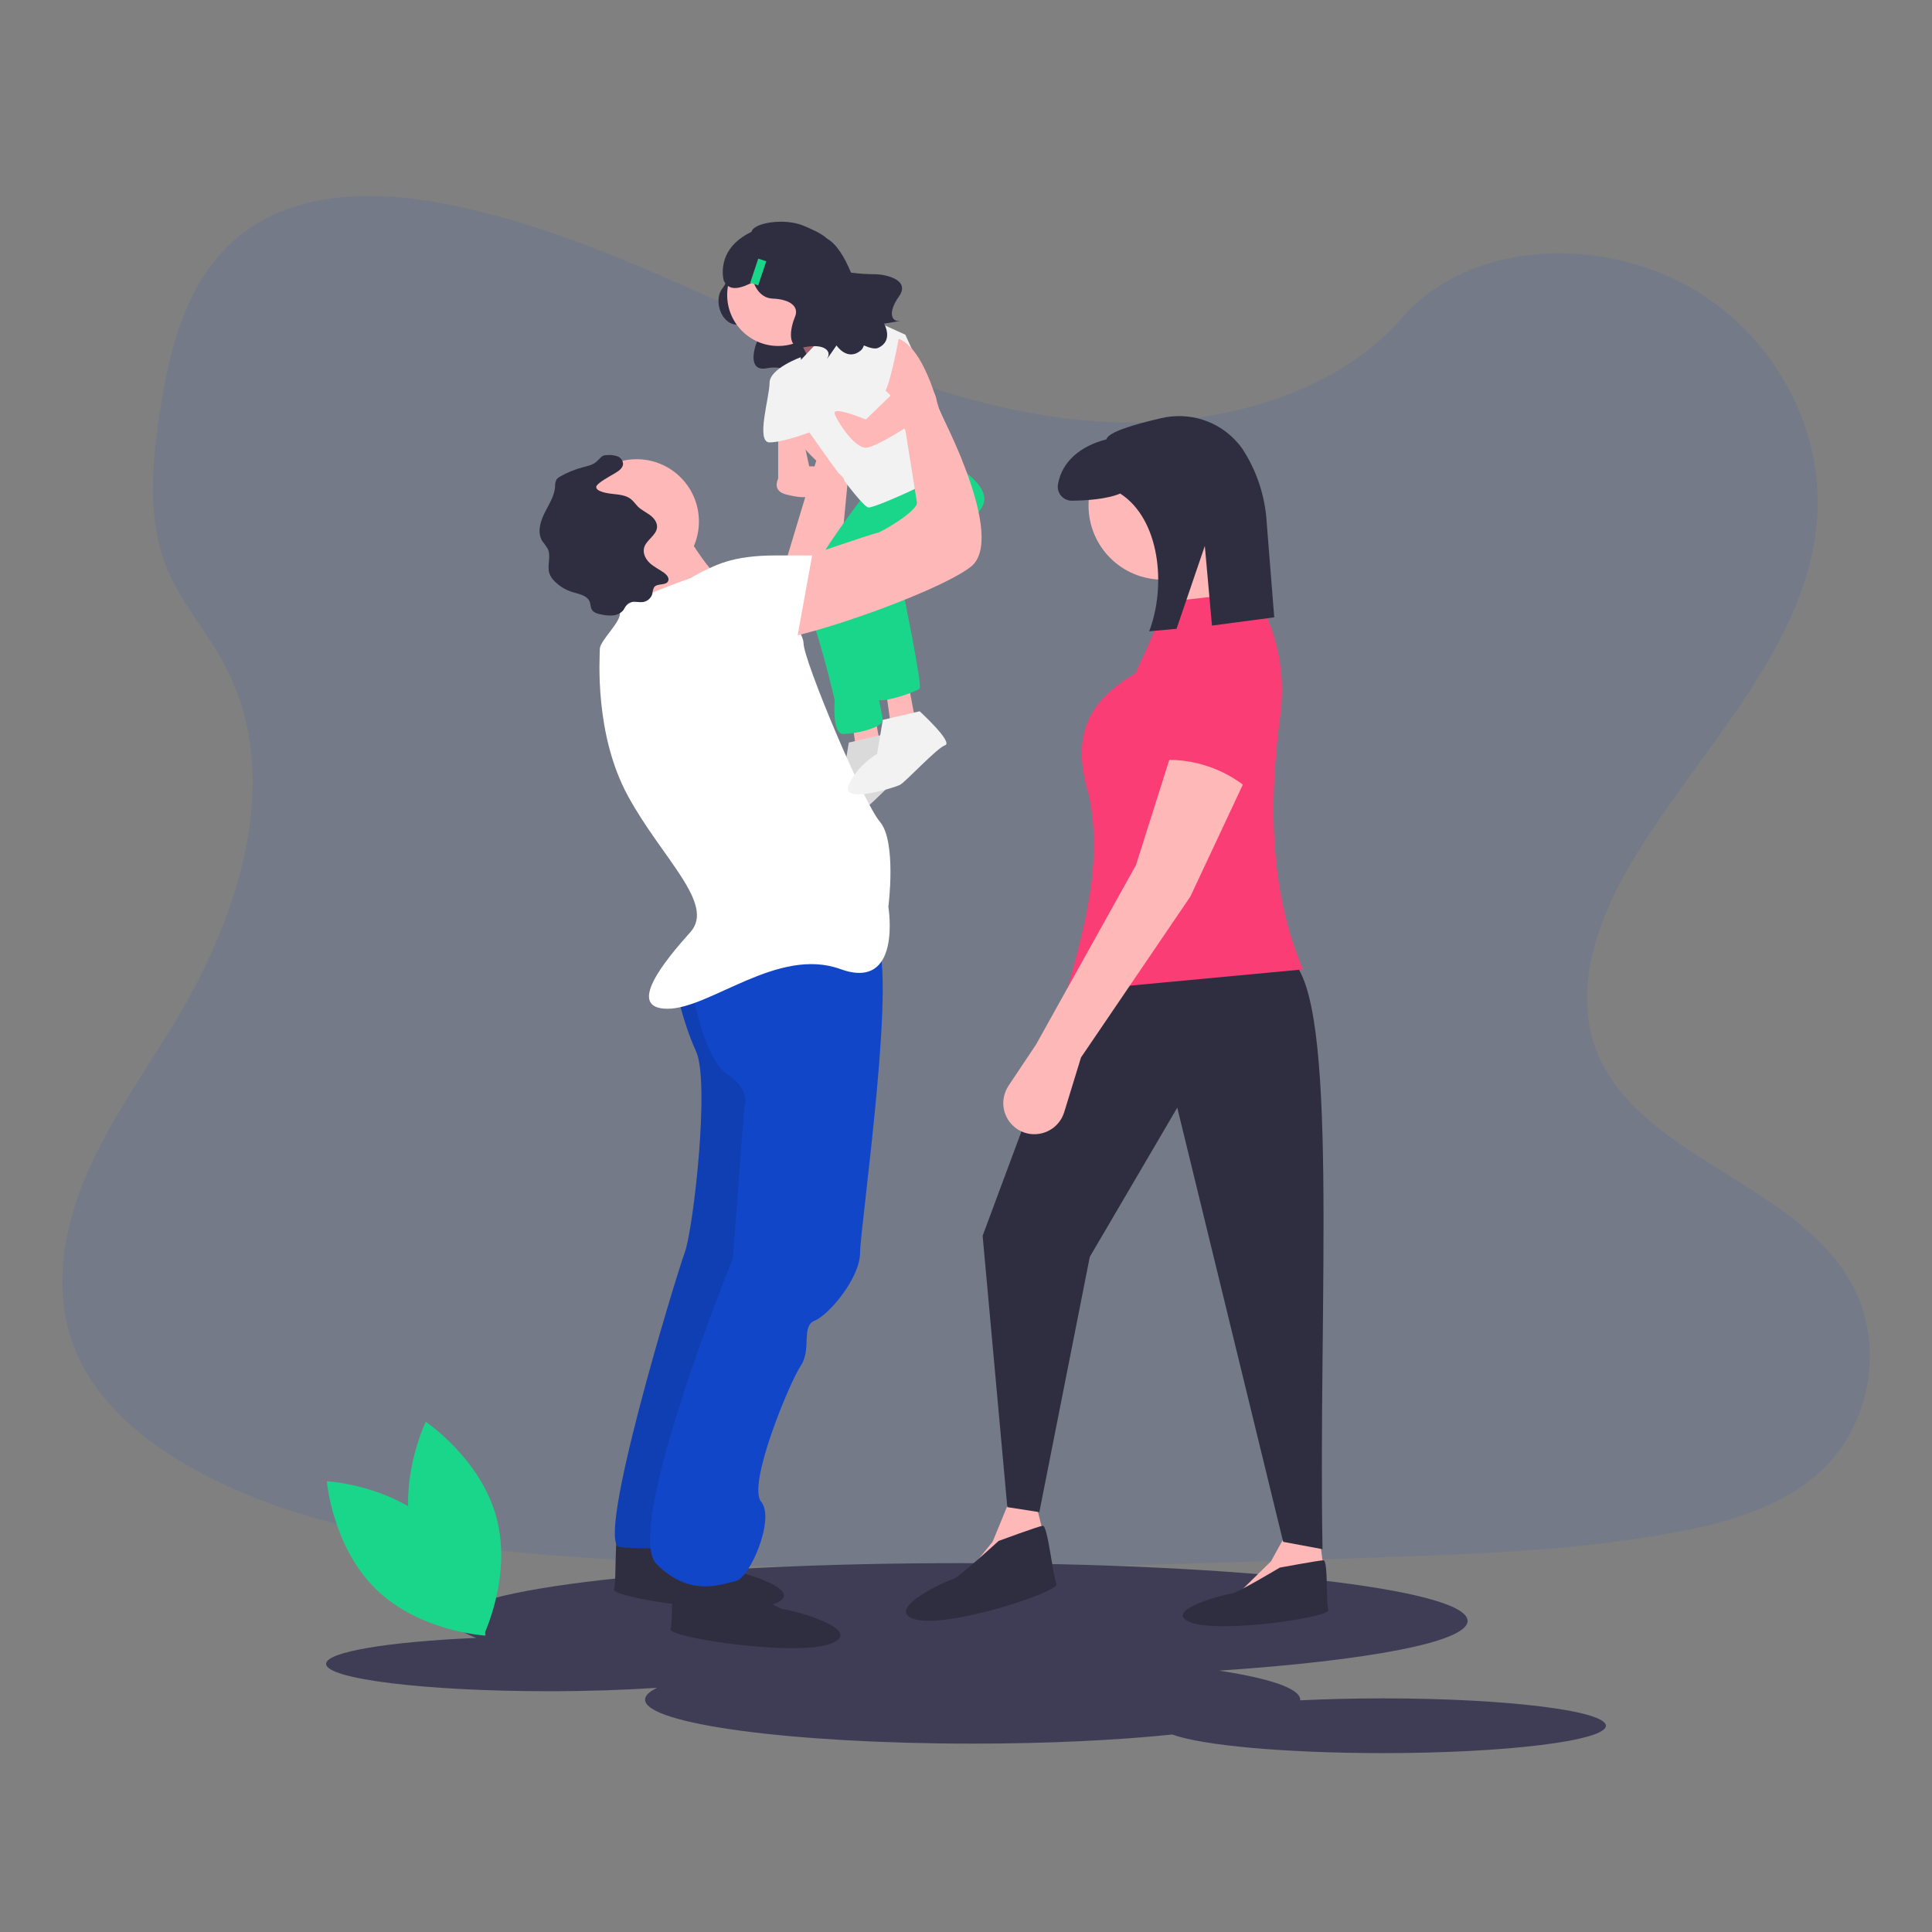 <?xml version="1.0" encoding="utf-8"?>
<!-- Generator: Adobe Illustrator 24.2.0, SVG Export Plug-In . SVG Version: 6.00 Build 0)  -->
<svg version="1.1" id="ab4228c3-7560-46c3-9f28-56b448991f21"
	 xmlns="http://www.w3.org/2000/svg" xmlns:xlink="http://www.w3.org/1999/xlink" x="0px" y="0px" viewBox="0 0 1080 1080"
	 style="enable-background:new 0 0 1080 1080;" xml:space="preserve">
<rect x="0" y="0" width="1080" height="1080" fill="#808080" stroke="none"/>
<style type="text/css">
	.st0{opacity:0.1;fill:#1246C8;enable-background:new    ;}
	.st1{fill:#3F3D56;}
	.st2{fill:#1AD68A;}
	.st3{fill:#2F2E41;}
	.st4{fill:#FFB8B8;}
	.st5{fill:#F2F2F2;}
	.st6{opacity:0.1;enable-background:new    ;}
	.st7{fill:#1246C8;}
	.st8{fill:#FFFFFF;}
	.st9{fill:none;stroke:#2F2E41;stroke-miterlimit:10;}
	.st10{fill:#9F616A;}
	.st11{fill:#E6E6E6;}
	.st12{fill:#FB3D75;}
</style>
<path class="st0" d="M621.8,236c-64.7-2.5-126.4-26.2-185.4-52.1S319.4,129,256,115.4c-40.7-8.9-87.1-10.1-119.8,14.6
	c-31.6,23.7-41.6,64.7-47.3,103c-4.1,28.7-6.5,58.8,4.8,85.7c7.8,18.5,21.8,34.3,31.4,52.1c33.6,62,9.8,138.6-26.6,199.3
	c-17,28.4-36.8,55.6-49.9,86c-13.1,30.1-19.2,65-7.6,95.8c11.3,30.6,38.6,53.6,68,69.7c59.7,32.9,130.1,42.2,198.7,47.7
	c151.9,11.9,304.6,6.7,457.1,1.5c56.4-2,113.1-3.7,168.4-13.6c30.7-5.4,62.5-14.3,85-35.1c28.3-26.7,35.5-71.9,16.3-105.5
	c-31.8-56.1-120-70.2-142.5-130.4c-12.2-33.1,0.4-70.2,18.1-100.8c38.3-66,102.4-124,105.9-199.3c2.4-51.9-28.5-103.8-76.3-128.2
	c-49.9-25.7-119.2-22.5-156.2,20C745.8,221.4,679.1,238.2,621.8,236z"/>
<g>
	<path class="st1" d="M773.3,949.4c-16.4,0-32.1,0.4-46.5,1.1c0-0.1,0-0.3,0-0.4c0-6.2-17.1-11.9-45.3-16.2
		c83.1-5.6,138.9-16,138.9-27.8c0-17.8-126.9-32.3-283.4-32.3S253.6,888.2,253.6,906c0,3.3,4.4,6.5,12.6,9.6
		c-48.8,2.1-83.9,7.8-83.9,14.5c0,8.5,55.7,15.3,124.4,15.3c22,0,42.7-0.7,60.6-1.9c-4.3,2.1-6.7,4.3-6.7,6.6
		c0,13.6,82,24.6,183.1,24.6c42,0,80.7-1.9,111.6-5.1c16.6,6.1,63.1,10.4,118,10.4c68.7,0,124.4-6.9,124.4-15.3
		S842,949.4,773.3,949.4z"/>
	<path class="st2" d="M230.8,860.9c8.9,33,39.5,53.4,39.5,53.4s16.1-33.1,7.2-66.1S238,794.8,238,794.8S221.9,827.9,230.8,860.9z"/>
	<path class="st2" d="M243.9,853.8c24.5,23.8,27.5,60.5,27.5,60.5s-36.7-2-61.2-25.9S182.7,828,182.7,828S219.4,830,243.9,853.8z"/>
	<path class="st3" d="M405.7,151.9c0,0,2.8,3.2-2,9.5c-4.8,6.2-0.9,19.8,8.2,20.1s13.6,4.2,11.4,9.2c-2.2,5-4.9,17,5.1,15.2
		c10-1.8,13.1,2.1,11.3,5.2s4.4-6.1,4.4-6.1s5.5,8.3,12.4,2.5c6.8-5.8,9.5-58.3-4.4-59.2C438.3,147.4,405.7,151.9,405.7,151.9z"/>
	<polygon class="st4" points="476.1,401.6 479.3,423.8 493.5,423.8 488.7,398.4 	"/>
	<path class="st5" d="M495.1,410.3c0,0,19,17.4,14.2,19c-4.7,1.6-22.1,20.6-25.3,22.2c-2.8,1.4-33.2,11.1-28.5,0
		c4.7-11.1,15.8-17.4,15.8-17.4l3.2-19L495.1,410.3z"/>
	<path class="st6" d="M495.1,410.3c0,0,19,17.4,14.2,19c-4.7,1.6-22.1,20.6-25.3,22.2c-2.8,1.4-33.2,11.1-28.5,0
		c4.7-11.1,15.8-17.4,15.8-17.4l3.2-19L495.1,410.3z"/>
	<polygon class="st4" points="495.1,385 498.2,407.1 512.5,407.1 507.7,381.8 	"/>
	<path class="st4" d="M435.6,326.1l20.7-68.6c0,0-34.8-31.7-11.1-41.2c23.7-9.5,30.1,38,30.1,38l-7.9,82.3h-31.6L435.6,326.1z"/>
	<path class="st2" d="M484,275.7c0,0-40.9,52.5-34.7,60.3c6.2,7.8,17.3,55.3,17.3,55.3s-1.6,19,4.7,19s22.1-3.2,22.1-7.9
		c0-4.8-14.2-64.9-14.2-64.9l41.1-53.8L484,275.7z"/>
	<path class="st2" d="M487.2,278.9l41.1-22.2c0,0,28.5,14.3,20.6,26.9s-44.3,45.9-44.3,45.9s11.1,53.8,9.5,55.4s-19,7.9-23.7,6.3
		c-4.7-1.6-30.1-63.3-23.7-66.5s26.9-36.4,26.9-36.4L487.2,278.9z"/>
	<path class="st3" d="M374.9,860c0,0,28.5,17.4,31.6,17.4c3.2,0,45.9,11.1,26.9,19c-19,7.9-91.7-3.2-90.2-7.9
		c1.6-4.8,0-33.3,3.2-33.3C349.5,855.2,374.9,860,374.9,860z"/>
	<path class="st3" d="M406.5,882.2c0,0,28.5,17.4,31.6,17.4s45.9,11.1,26.9,19c-19,7.9-91.7-3.2-90.2-7.9c1.6-4.8,0-33.3,3.2-33.3
		S406.5,882.2,406.5,882.2z"/>
	<path class="st7" d="M376.4,546.5c0,0,4.7,23.8,12.7,41.2c7.9,17.4-1.6,99.8-6.3,112.4c-4.7,12.7-50.6,163.1-36.4,164.7
		c14.2,1.6,42.7,0,42.7,0L435,720.6l-7.9-193.2L376.4,546.5z"/>
	<path class="st6" d="M376.4,546.5c0,0,4.7,23.8,12.7,41.2c7.9,17.4-1.6,99.8-6.3,112.4c-4.7,12.7-50.6,163.1-36.4,164.7
		c14.2,1.6,42.7,0,42.7,0L435,720.6l-7.9-193.2L376.4,546.5z"/>
	<path class="st7" d="M385.9,548.1c0,0,6.3,42.8,20.6,52.3c14.2,9.5,9.5,19,9.5,19l-6.3,83.9c0,0-61.7,152-42.7,171
		c19,19,36.4,11.1,44.3,9.5c7.9-1.6,22.1-34.8,14.2-44.3c-7.9-9.5,15.8-66.5,22.1-76c6.3-9.5,0-22.2,7.9-25.3
		c7.9-3.2,25.3-23.8,25.3-38s22.1-166.3,7.9-175.8c-14.2-9.5-105.5,19.6-105.5,19.6L385.9,548.1z"/>
	<ellipse class="st4" cx="355.9" cy="291.5" rx="34.8" ry="34.8"/>
	<ellipse class="st4" cx="435" cy="164.9" rx="28.5" ry="28.5"/>
	<path class="st4" d="M379.6,291.5c0,0,19,34.8,28.5,34.8s-38,36.4-38,36.4s-15.8-45.9-19-47.5S379.6,291.5,379.6,291.5z"/>
	<path class="st8" d="M385.9,323.2c0,0-41.1,14.3-39.5,19c1.6,4.8-11.1,15.8-11.1,20.6s-3.2,47.5,15.8,82.3c19,34.8,49,60.2,34.8,76
		c-14.2,15.8-36.4,42.8-12.7,42.8s61.7-34.8,96.5-22.2c34.8,12.7,26.9-34.8,26.9-34.8s4.7-36.4-4.7-47.5
		c-9.5-11.1-42.7-90.3-42.7-99.8s-31.6-45.9-39.5-45.9S385.9,323.2,385.9,323.2z"/>
	<path class="st9" d="M435,182.3"/>
	<path class="st10" d="M442.9,182.3c0,0,12.9,24.5,13.6,28.9c0.7,4.4,22.8-28.9,22.8-28.9l-25.3-17.4L442.9,182.3z"/>
	<path class="st5" d="M447.6,201.3l26.9-28.5l31.6,14.3c0,0,29.5,64.9,31.4,69.7c1.9,4.8-47.2,26.9-51.9,26.9s-38-49.1-38-49.1
		S439.7,210.8,447.6,201.3z"/>
	<polygon class="st4" points="435,239.3 435,267.8 453.9,267.8 447.7,239.3 	"/>
	<path class="st4" d="M445.8,260.7c-4.9-0.1-9.4,2.9-11.1,7.5c-1.2,3.3-0.8,6.9,5.1,8.3c12.7,3.2,14.2,0,14.2,0s22-3.2,17.3-9.5
		c-4.7-6.3-17.3-6.3-17.3-6.3H445.8z"/>
	<path class="st5" d="M514.1,397.6c0,0,19,17.4,14.2,19c-4.7,1.6-22.1,20.6-25.3,22.2c-2.8,1.4-33.2,11.1-28.5,0
		c4.7-11.1,15.8-17.4,15.8-17.4l3.2-19L514.1,397.6z"/>
	<path class="st3" d="M343.5,264.7c2.2-1.3,4.7-2.9,4.8-5.4c-0.1-1.9-1.3-3.5-3.1-4.2c-1.8-0.6-3.6-0.9-5.5-0.7
		c-0.7,0-1.4,0-2.1,0.2c-1.8,0.6-2.8,2.4-4.3,3.6c-2.1,1.8-4.9,2.3-7.5,3c-4.4,1.2-8.7,2.9-12.7,5.2c-0.8,0.4-1.5,1-2,1.6
		c-0.6,1.3-0.9,2.7-0.8,4.1c-0.4,5.4-3.6,10-6,14.9s-4,10.8-1.2,15.4c1.1,1.4,2.2,2.9,3.1,4.4c2,4.2-0.5,9.3,0.9,13.7
		c0.6,1.7,1.7,3.3,3,4.5c2.8,2.8,6.2,4.9,10,6c3.6,1.1,8.1,1.8,9.5,5.3c0.6,1.5,0.5,3.3,1.3,4.6c1.1,1.7,3.2,2.2,5.2,2.6
		c2.2,0.5,4.5,0.7,6.7,0.5c2.3-0.2,4.4-1.3,5.8-3.1c0.6-1.2,1.4-2.4,2.4-3.5c2.3-1.9,5.8-0.4,8.7-0.9c2.4-0.5,4.4-2.3,5-4.7
		c0.1-1.3,0.4-2.5,1-3.6c1.8-2.3,6.6-0.7,7.8-3.4c0.8-1.8-0.9-3.6-2.4-4.7c-2.6-1.8-5.5-3.2-7.8-5.3c-2.3-2.1-4-5.3-3.3-8.4
		c1.1-4.6,7.1-7.1,7.3-11.8c0.1-2.7-1.8-5.1-4-6.7c-2.2-1.6-4.7-2.8-6.6-4.6c-1.4-1.4-2.5-3.1-4-4.3c-2.8-2.2-6.6-2.5-10.2-2.9
		c-1.9-0.2-9.5-1.1-9.2-4C333.7,270,341.5,265.9,343.5,264.7z"/>
	<path class="st5" d="M447.6,199.7c0,0-17.4,6.3-17.4,14.3c0,7.9-7.9,33.3,0,33.3s23.7-6.1,23.7-6.1L447.6,199.7z"/>
	<path class="st4" d="M442.9,313.7c0,0,45.9-15.8,47.5-15.8c1.6,0,23.7-12.7,22.1-17.4l-6.3-39.6c0,0-25.3-52.3-7.9-52.3
		s26.9,41.2,26.9,41.2s38,71.3,17.4,87.1s-106,44.3-110.7,39.6C427.1,351.7,442.9,313.7,442.9,313.7z"/>
	<path class="st4" d="M487.2,210.8l10.7,10.3L484,234.5c0,0-19-7.9-17.4-3.2c1.6,4.8,11.1,19,17.4,19c6.3,0,39.3-20.6,39.4-26.9
		s-20.4-28.5-25.2-30.1S487.2,210.8,487.2,210.8z"/>
	<path class="st5" d="M467.1,199.7c0,0,23.2,20.5,26.4,20.5s8.9-30.9,8.9-30.9s-18.8-12.2-25.7-8.9
		C469.8,183.9,467.1,199.7,467.1,199.7z"/>
	<path class="st8" d="M385.9,332.7c0,0,0-22.2,47.5-22.2h20.6l-9.5,52.3l-31.6,9.5L385.9,332.7z"/>
	<path class="st3" d="M489.6,153.3c-4.7,0-9.3-0.3-13.9-0.9c-3.6-8.8-8.2-16.1-13.2-18.9c-3.5-3.2-9-5.5-13.3-7.3
		c-10.5-4.5-28.1-1.7-29.1,3.4c-20.7,9.9-15.5,27.3-15.5,27.3c3.2,6.8,10.5,3.8,16.6,0.7c1.6,4.9,5.3,9.1,10.6,9.3
		c10.1,0.4,15,4.6,12.6,10.2c-2.4,5.6-5.4,18.9,5.7,16.9c11-2,14.5,2.4,12.6,5.8c-2,3.4,4.9-6.7,4.9-6.7s6.1,9.2,13.7,2.7
		c0.8-0.7,1.3-1.7,1.6-2.7c3.5,1.5,6.3,2.1,7.9,1.4c9-4,3.4-13.6,3.4-13.6s12.1-1.9,8.2-1.5c-3.9,0.3-6.3-4.7,0.2-13.8
		C508.9,156.6,495.7,153.5,489.6,153.3z"/>
	
		<rect x="416.8" y="149.8" transform="matrix(0.316 -0.949 0.949 0.316 145.521 506.253)" class="st2" width="14.2" height="4.7"/>
	<rect x="611.5" y="414.8" class="st11" width="35.8" height="35.9"/>
	<rect x="612.5" y="496.5" class="st11" width="35.8" height="35.9"/>
	<rect x="613.5" y="578.2" class="st11" width="35.8" height="35.9"/>
	<rect x="613.5" y="578.2" class="st11" width="35.8" height="35.9"/>
	<path class="st4" d="M723.4,900.6l-9.8,1.2c-7.7,4.7-16.8,6.4-26.9,6.1c-2.9-0.1-5.5-1.7-6.8-4.2l0,0c-2.1-3.9-0.7-8.7,3.2-10.8
		c0.6-0.3,1.3-0.6,2-0.8l7.4-1.7l18-17.6l10.8-19.6l15.7,1.8l3.3,24.9l0,0C741.2,890.2,733.7,899.4,723.4,900.6z"/>
	<path class="st4" d="M570.9,888l-9.6,2.3c-7.2,5.5-16,8.3-26,9.1c-2.8,0.2-5.6-1-7.3-3.4l0,0c-2.5-3.6-1.7-8.6,2-11.1
		c0.6-0.4,1.2-0.7,1.9-1l7.2-2.6l15.8-19.5l8.5-20.7h15.8l6.1,24.4l0,0C587.4,875.7,581,885.6,570.9,888z"/>
	<path class="st3" d="M563.1,842.5l17.9,2.8l28.2-142.7l48.9-83.4l59.2,242.7l22,4.1c-2.5-136.7,9.6-308.7-17.9-329.6l-119.8,13.8
		l-52.3,140.6L563.1,842.5z"/>
	<ellipse class="st4" cx="649.8" cy="282.6" rx="41.3" ry="41.4"/>
	<polygon class="st4" points="707.7,346.1 658.1,354.3 645.7,310.2 681.5,299.2 	"/>
	<path class="st12" d="M728.4,541.9l-132.2,12.4c10.6-36.9,20.3-73.7,12.4-110.3c-10.1-32.7-0.3-52.2,26.2-67.6l17.9-40l48.2-5.5
		l0,0c12.8,20.5,18,44.9,14.8,68.9C708.7,451.9,710.6,500.3,728.4,541.9z"/>
	<path class="st3" d="M648.9,233.8c-13.8,3.2-29.5,7.6-30.4,11.8c-14.2,3.6-24.9,12.2-27.1,25.2c-0.7,4.3,2.2,8.3,6.5,9
		c0.5,0.1,0.9,0.1,1.4,0.1c7.7-0.1,19.3-0.8,26.9-4c22.2,14.3,25.9,51.6,16.2,77l15.3-1.4l15.8-46.3l4,44.5l34.8-4.6l-4.5-56.7
		c-1.4-13.4-5.9-26.2-13.3-37.5c-0.8-1.1-1.6-2.2-2.5-3.2C681.4,235.3,664.8,230,648.9,233.8z"/>
	<path class="st4" d="M604.3,591.1l-9.4,30.6c-2.7,8.8-11.7,13.9-20.6,11.9l0,0c-9.4-2.2-15.2-11.6-13-20.9c0.5-2.1,1.3-4,2.5-5.8
		l15.3-22.9L635,483.6l20-63.1l42.2,12.9l-31.8,67.8L604.3,591.1z"/>
	<path class="st12" d="M697.6,440.8c-13.2-10.9-29.9-16.6-46.9-16l20.4-51.3c3.9-11.5,16.4-17.7,28-13.8l0,0
		c11.5,3.9,17.7,16.5,13.8,28L697.6,440.8z"/>
	<path class="st3" d="M558.2,861.4c0,0-22.8,21-25.6,21.4c-2.8,0.4-39.3,17.1-21.2,22.4s81.3-15.4,79.2-19.8s-4.9-32.9-7.7-32.5
		C580.1,853.3,558.2,861.4,558.2,861.4z"/>
	<path class="st3" d="M715.4,876.3c0,0-24.4,14.6-27.1,14.6c-2.7,0-39.3,9.3-23,15.9s78.7-2.8,77.3-6.8s-0.1-27.8-2.8-27.8
		C737.1,872.3,715.4,876.3,715.4,876.3z"/>
</g>
</svg>

